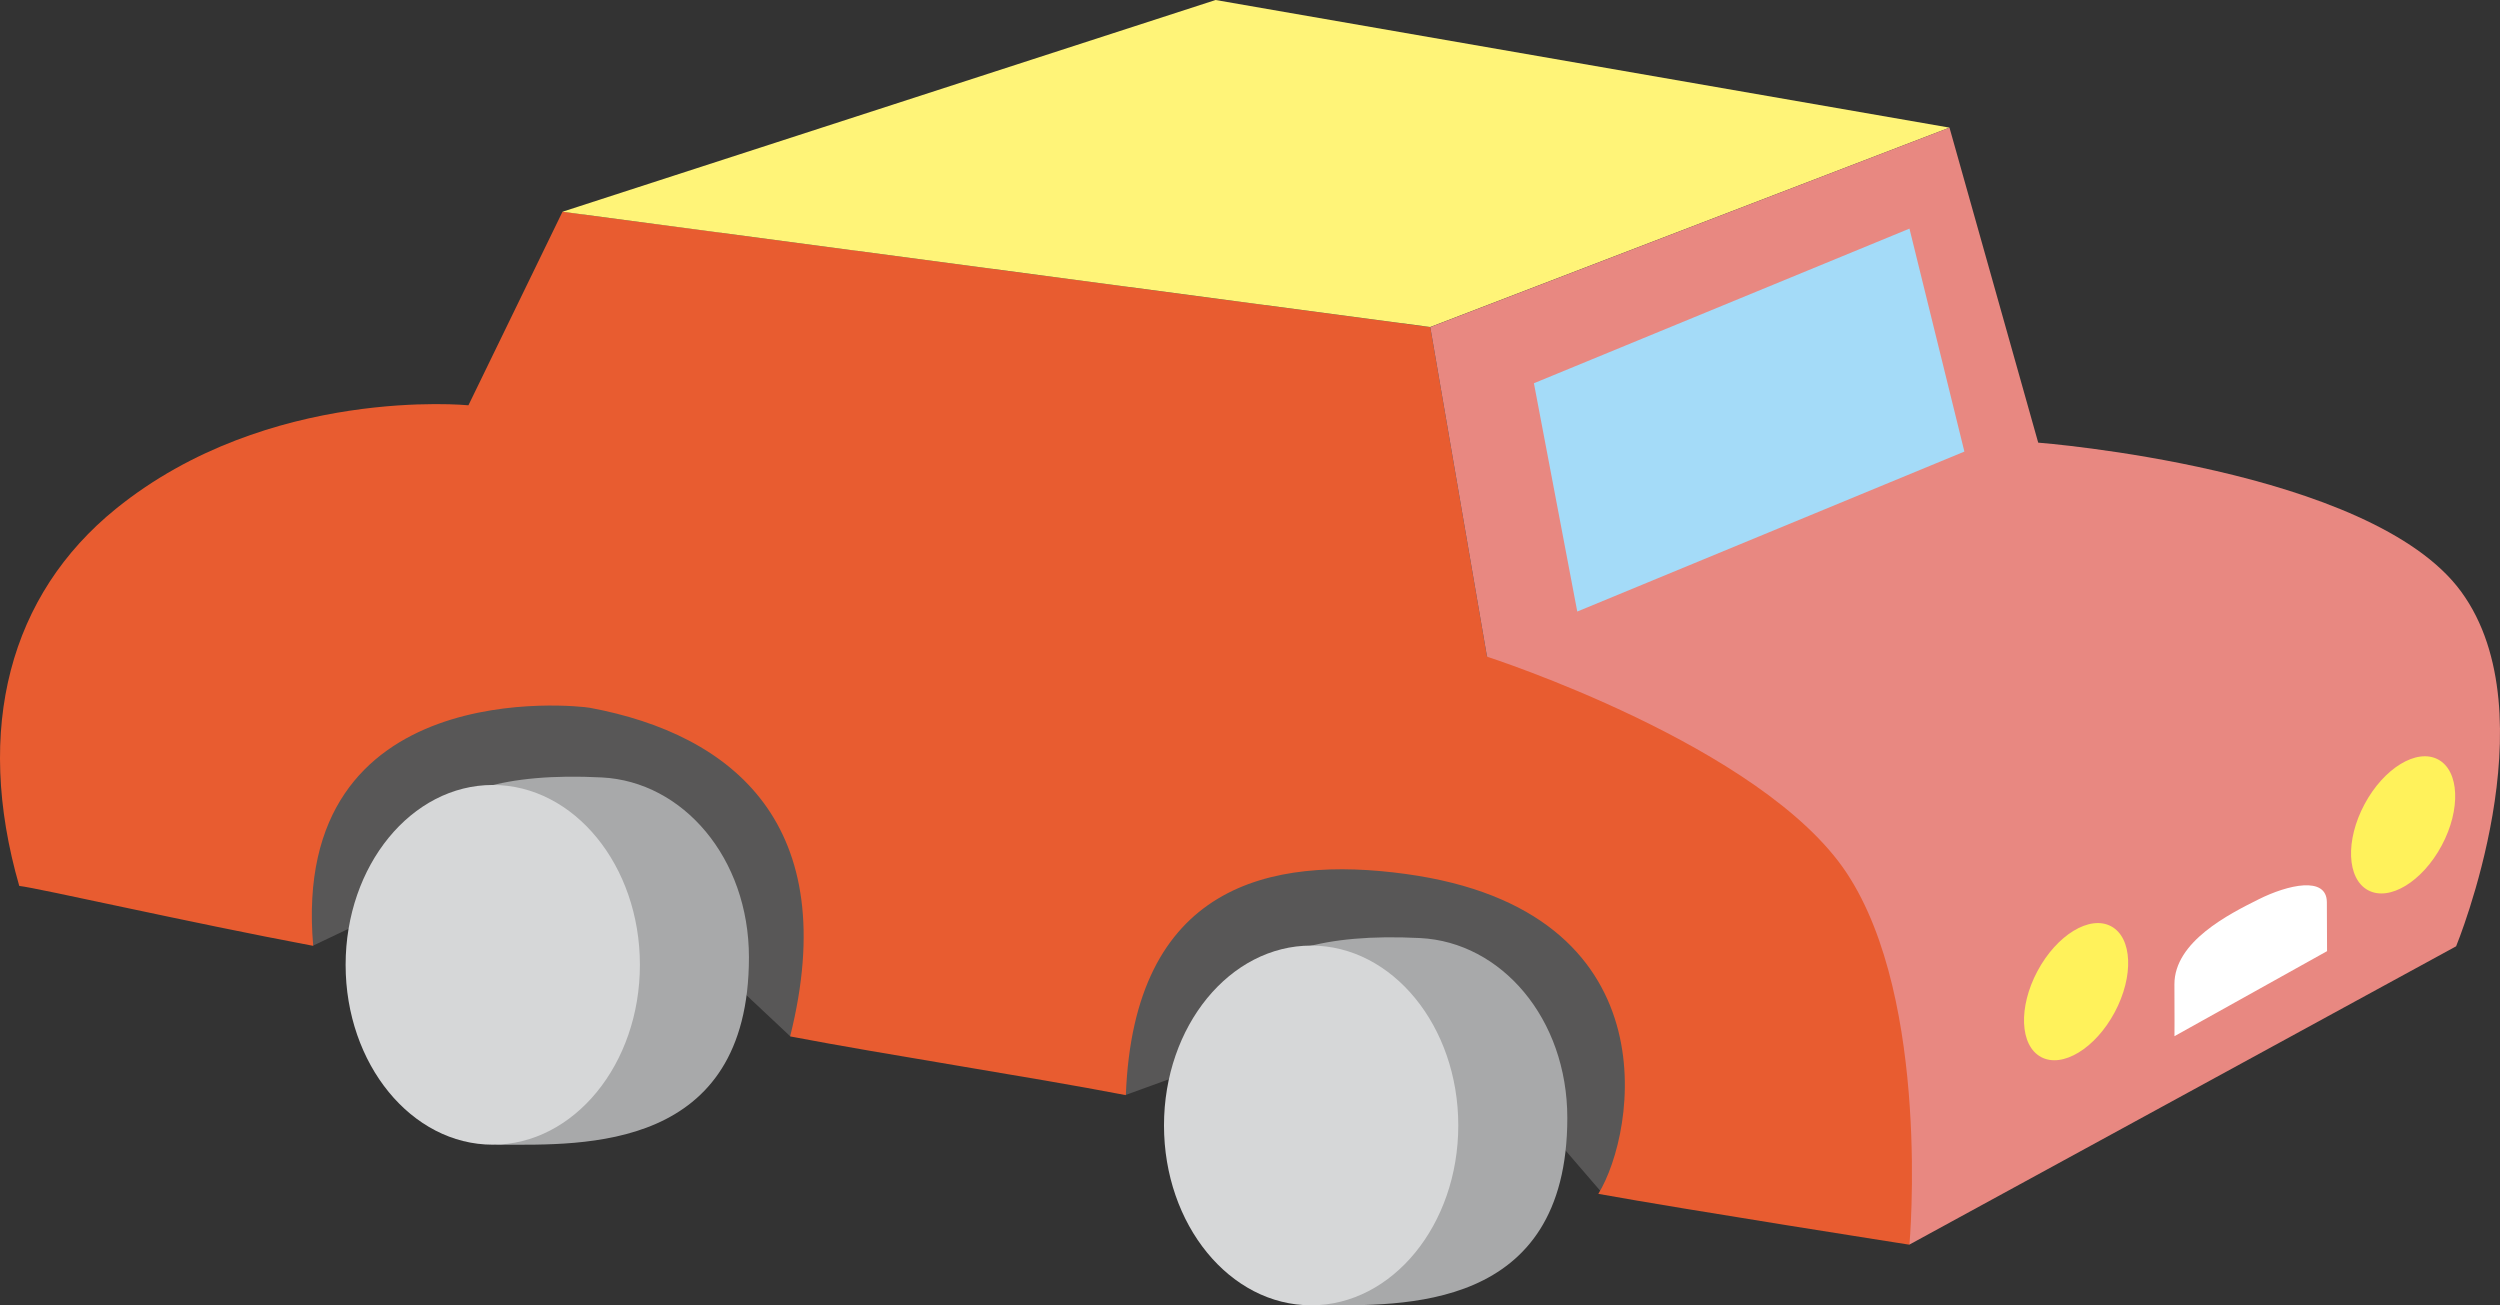 <svg id="グループ_2948" data-name="グループ 2948" xmlns="http://www.w3.org/2000/svg" width="122.874" height="64.157" viewBox="0 0 122.874 64.157">
  <rect x="0" y="0" width="122.874" height="64.157" fill="#333333" stroke="none"/>
  <g id="グループ_2935" data-name="グループ 2935" transform="translate(53.308 33.468)">
    <path id="パス_3401" data-name="パス 3401" d="M-119.176,601.377l14.668-5.329,8.808,10.226s5.373-.2,5.951-1.069-1.06-16.278-1.06-16.582-16.307-7.32-17.079-7.573-13.314,2.3-13.314,2.3v13.073Z" transform="translate(121.202 -581.031)" fill="#585757"/>
  </g>
  <g id="グループ_2936" data-name="グループ 2936" transform="translate(11.11 25.556)">
    <path id="パス_3402" data-name="パス 3402" d="M-134.561,598.643l12.412-5.9,11.032,10.355s3.148-.33,3.727-1.2-1.062-16.278-1.062-16.579-16.3-7.32-17.077-7.576-13.314,2.3-13.314,2.3v13.07Z" transform="translate(138.843 -577.724)" fill="#585757"/>
  </g>
  <g id="グループ_2937" data-name="グループ 2937" transform="translate(0 10.405)">
    <path id="パス_3403" data-name="パス 3403" d="M-142.541,604.527c-2.234-7.755-.457-14.324,4.758-18.541,7.492-6.059,17.319-5.081,17.319-5.081l4.624-9.515,42.65,5.672,2.789,16.2s13.3.864,19.514,9.8,1.249,19.1,1.249,19.1-11-1.722-15.292-2.5c1.88-3.05,3.665-13.919-9.458-15.721-6.727-.923-13.376.565-13.764,10.87-4.822-.926-11.678-1.966-16.5-2.887,2.6-10.384-2.787-14.836-9.841-16.151-.6-.112-14.761-1.674-13.6,11.7C-134.251,606.314-141.522,604.649-142.541,604.527Z" transform="translate(143.487 -571.39)" fill="#e85c30"/>
  </g>
  <g id="グループ_2938" data-name="グループ 2938" transform="translate(27.646)">
    <path id="パス_3404" data-name="パス 3404" d="M-131.93,577.447l32.1-10.407,36.07,6.273-25.52,9.8Z" transform="translate(131.93 -567.04)" fill="#fff478"/>
  </g>
  <g id="グループ_2939" data-name="グループ 2939" transform="translate(70.297 6.272)">
    <path id="パス_3405" data-name="パス 3405" d="M-88.581,569.662l4.361,15.484s16.355,1.256,20.789,7.324S-63.68,609.9-63.68,609.9L-90.548,624.56s1.067-11.963-3.076-18.249-17.687-10.645-17.687-10.645l-2.789-16.2Z" transform="translate(114.1 -569.662)" fill="#e88881"/>
  </g>
  <g id="グループ_2940" data-name="グループ 2940" transform="translate(75.391 11.232)">
    <path id="パス_3406" data-name="パス 3406" d="M-111.97,579.339l18.458-7.6,2.7,10.959-19.027,7.862Z" transform="translate(111.97 -571.735)" fill="#a4dbf8"/>
  </g>
  <g id="グループ_2941" data-name="グループ 2941" transform="translate(106.874 43.51)">
    <path id="パス_3407" data-name="パス 3407" d="M-98.809,592.647l7.5-4.179-.01-2.406c-.007-1.3-1.918-.859-3.351-.143s-4.15,2.074-4.141,4.184C-98.8,591.5-98.809,592.647-98.809,592.647Z" transform="translate(98.809 -585.229)" fill="#fff"/>
  </g>
  <g id="グループ_2942" data-name="グループ 2942" transform="translate(98.423 44.513)">
    <ellipse id="楕円形_468" data-name="楕円形 468" cx="3.644" cy="2.15" rx="3.644" ry="2.15" transform="matrix(0.472, -0.882, 0.882, 0.472, 0, 6.426)" fill="#fff25b"/>
  </g>
  <g id="グループ_2943" data-name="グループ 2943" transform="translate(114.496 36.315)">
    <ellipse id="楕円形_469" data-name="楕円形 469" cx="3.644" cy="2.15" rx="3.644" ry="2.15" transform="matrix(0.472, -0.882, 0.882, 0.472, 0, 6.426)" fill="#fff25b"/>
  </g>
  <g id="グループ_2944" data-name="グループ 2944" transform="translate(18.903 38.173)">
    <path id="パス_3408" data-name="パス 3408" d="M-117.678,591.875c0,9.561-8.164,9.212-12.159,9.212-2.162,0-5.748-4.33-5.748-9.212s.964-9.334,10.676-8.839C-120.922,583.237-117.678,586.993-117.678,591.875Z" transform="translate(135.585 -582.998)" fill="#a8a9aa"/>
  </g>
  <g id="グループ_2945" data-name="グループ 2945" transform="translate(16.987 38.581)">
    <ellipse id="楕円形_470" data-name="楕円形 470" cx="7.232" cy="8.84" rx="7.232" ry="8.84" fill="#d6d7d8"/>
  </g>
  <g id="グループ_2946" data-name="グループ 2946" transform="translate(59.126 46.067)">
    <path id="パス_3409" data-name="パス 3409" d="M-100.863,595.177c0,9.561-8.164,9.21-12.159,9.21-2.162,0-5.748-4.327-5.748-9.21s.964-9.334,10.676-8.841C-104.107,586.539-100.863,590.292-100.863,595.177Z" transform="translate(118.77 -586.298)" fill="#a8a9aa"/>
  </g>
  <g id="グループ_2947" data-name="グループ 2947" transform="translate(57.21 46.475)">
    <ellipse id="楕円形_471" data-name="楕円形 471" cx="7.232" cy="8.84" rx="7.232" ry="8.84" fill="#d6d7d8"/>
  </g>
</svg>
